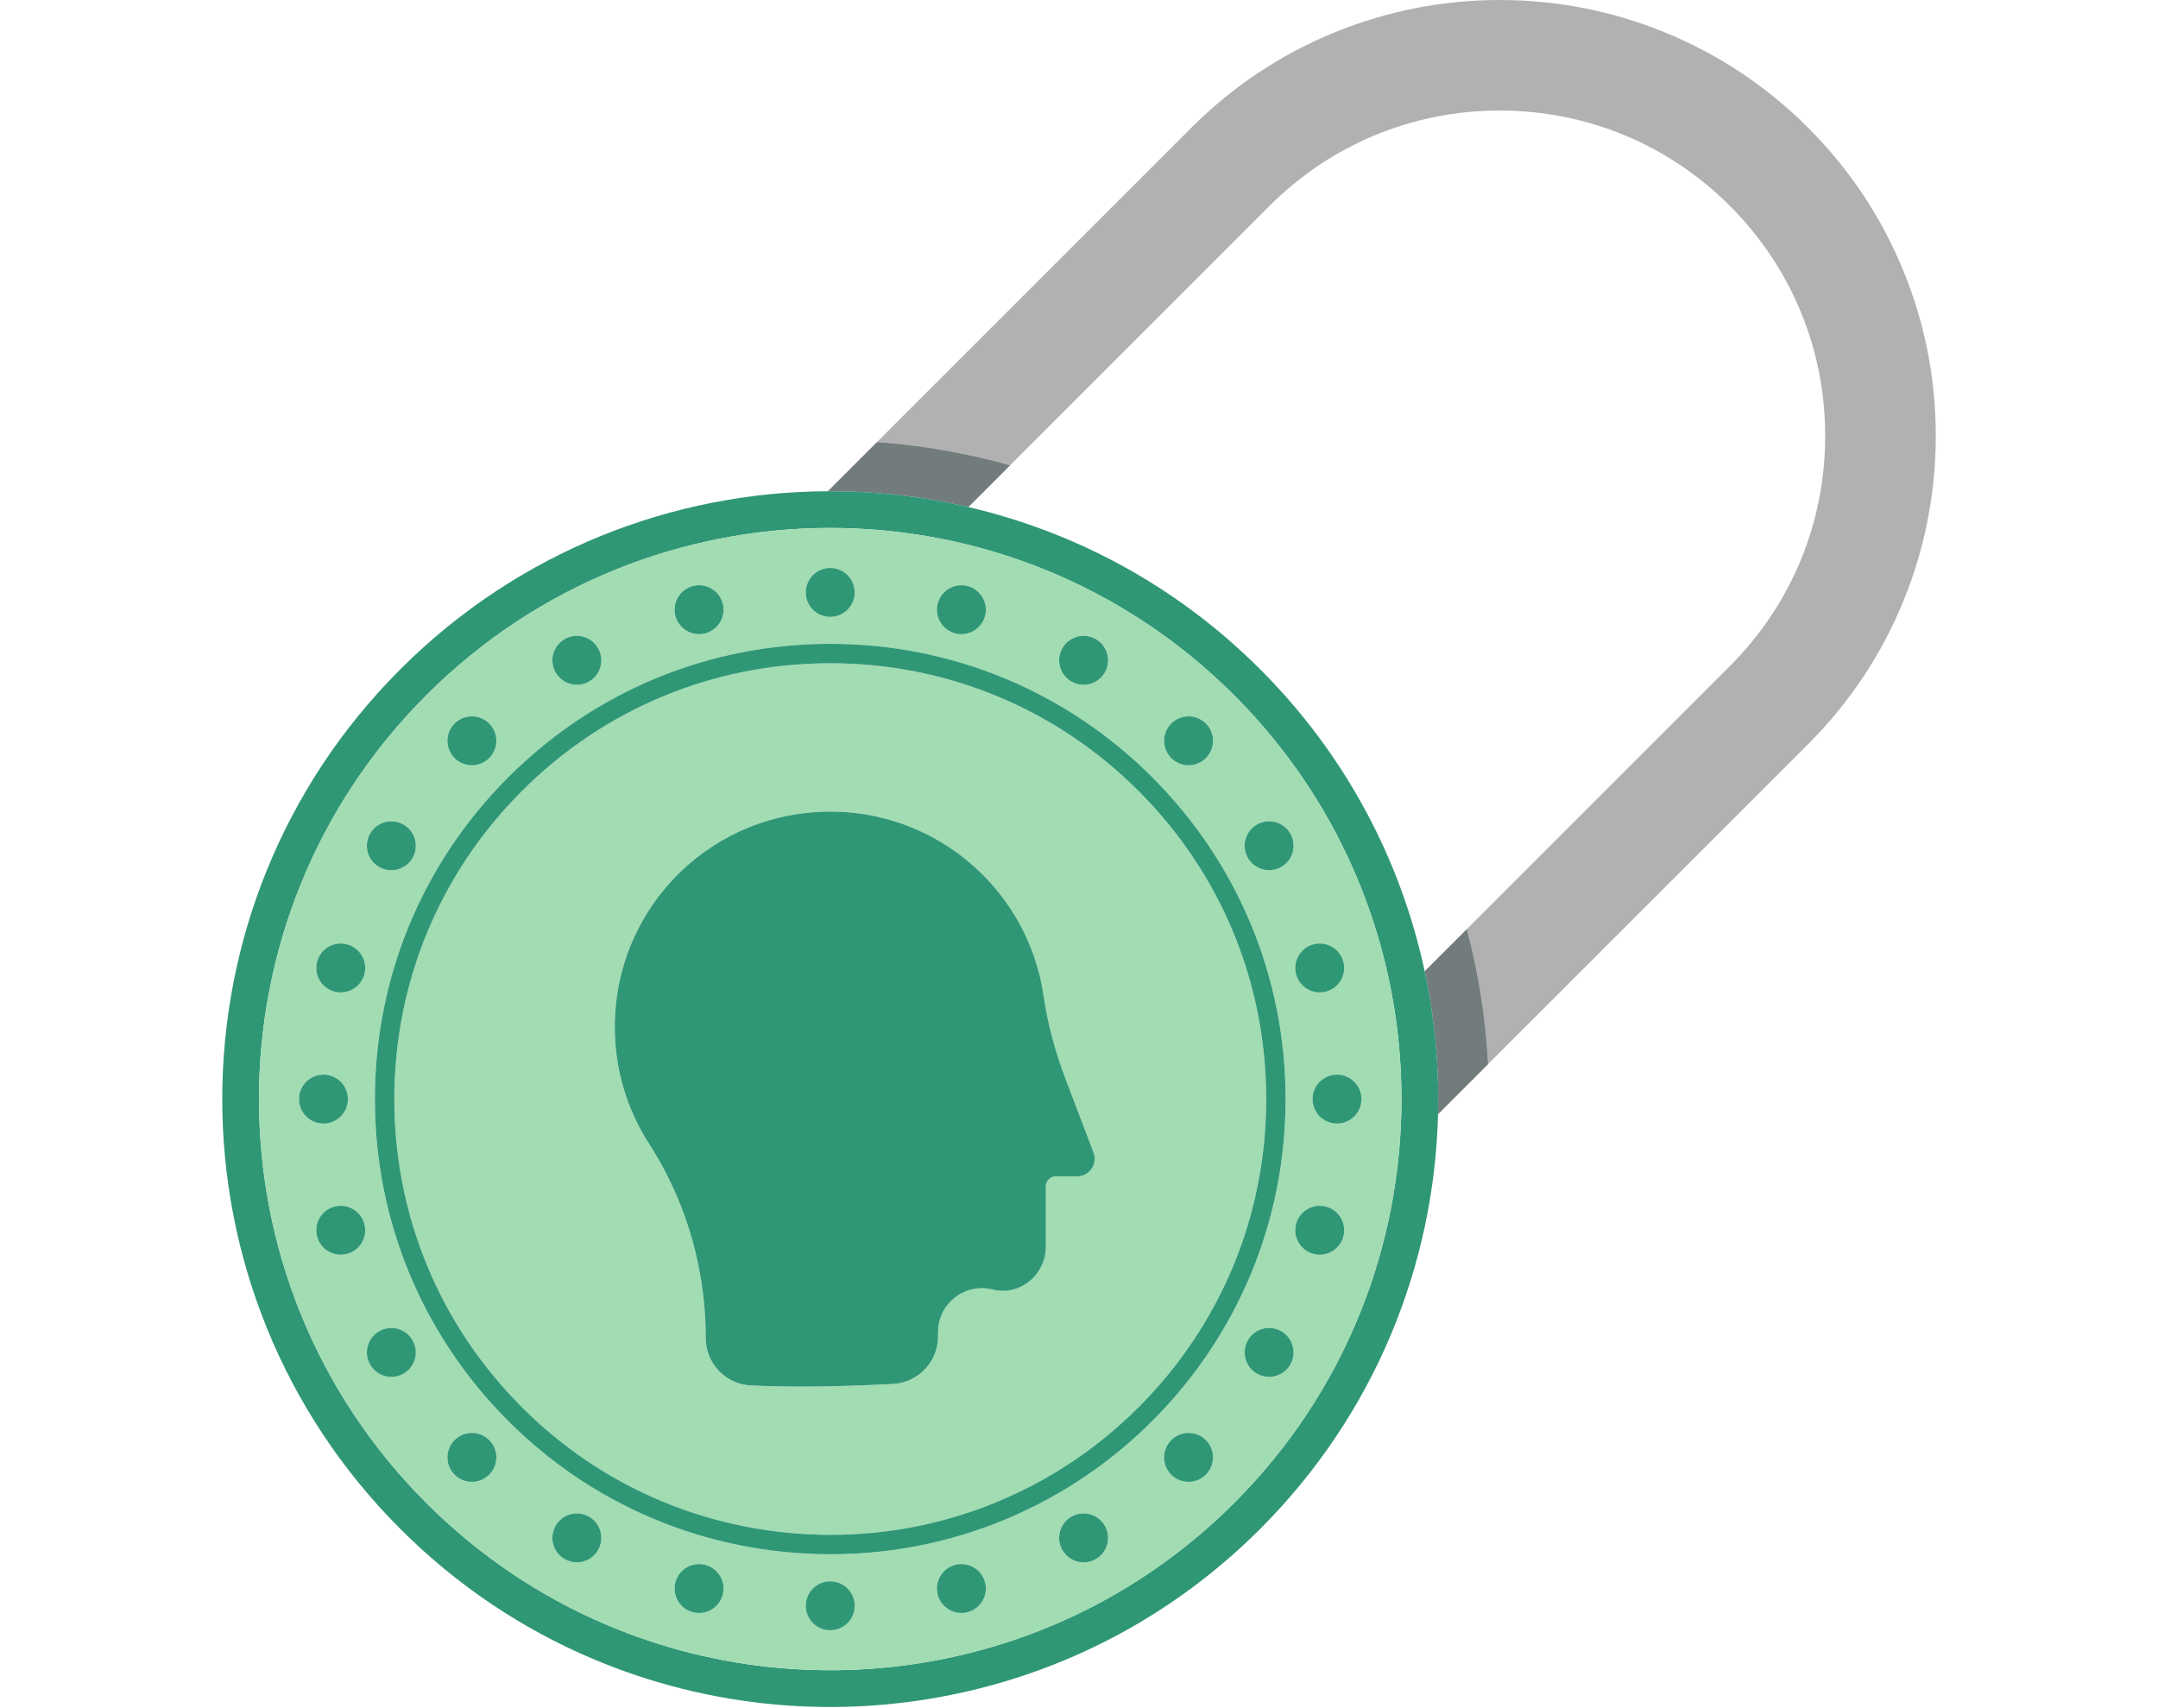 <?xml version="1.0" encoding="UTF-8"?>
<svg id="Illustration" xmlns="http://www.w3.org/2000/svg" viewBox="0 0 1400 1108">
  <defs>
    <style>
      .cls-1 {
        fill: none;
      }

      .cls-2 {
        fill: #309776;
      }

      .cls-3 {
        fill: #b1b1b1;
      }

      .cls-4 {
        fill: #a1dcb2;
      }

      .cls-5 {
        fill: #162d2d;
        opacity: .4;
      }
    </style>
  </defs>
  <path class="cls-1" d="m628.21,329.02c69.37,16.11,135.23,51.18,189.3,105.25,55.8,55.78,91.37,124.13,106.75,195.94l27.35-27.35h.01s38.24-38.26,38.24-38.26l132.41-132.41c39.88-39.88,61.84-92.9,61.84-149.31s-21.96-109.41-61.84-149.3-92.9-61.84-149.31-61.84-109.43,21.96-149.31,61.84l-130.37,130.37-37.96,37.98h-.01l-2.3,2.3-24.8,24.8Z"/>
  <polygon class="cls-3" points="932.92 722.96 934.6 721.28 932.92 722.96 932.92 722.96"/>
  <path class="cls-3" d="m1255.83,282.87c0,36.73-6.97,72.53-20.72,106.44-14.23,35.11-35.15,66.59-62.14,93.58l-207.56,207.56c-1.56-29.5-6.15-58.88-13.82-87.6l-27.35,27.35,27.35-27.35h.01s38.24-38.26,38.24-38.26l132.41-132.41c39.88-39.88,61.84-92.9,61.84-149.31s-21.96-109.41-61.84-149.3-92.9-61.84-149.31-61.84-109.43,21.96-149.31,61.84l-130.37,130.37-37.96,37.98h-.01c-28.28-8-57.22-13.03-86.34-15.1l203.97-203.97c26.99-26.99,58.48-47.89,93.6-62.12C900.44,6.98,936.24,0,972.96,0s72.53,6.98,106.42,20.73c35.12,14.23,66.61,35.13,93.6,62.12,26.99,26.99,47.91,58.49,62.14,93.6,13.75,33.9,20.72,69.7,20.72,106.42Z"/>
  <rect class="cls-5" x="553.01" y="280.21" height="45.14"/>
  <polygon class="cls-5" points="628.21 329.02 628.21 329.02 653.01 304.22 628.21 329.02"/>
  <polygon class="cls-5" points="653.01 304.22 655.3 301.92 655.3 301.92 653.01 304.22"/>
  <path class="cls-3" d="m628.21,329.02l24.8-24.8,2.3-2.3h0c-28.28-8-57.22-13.03-86.34-15.1l-31.92,31.92c30.6-.12,61.21,3.31,91.16,10.27Z"/>
  <polygon class="cls-5" points="965.42 690.46 965.42 690.46 934.6 721.28 965.42 690.46"/>
  <path class="cls-3" d="m924.26,630.2c6.54,30.53,9.43,61.68,8.67,92.75l1.68-1.68,30.82-30.82c-1.56-29.5-6.15-58.88-13.82-87.6l-27.35,27.35Z"/>
  <path class="cls-5" d="m537.05,318.75l31.92-31.92c29.11,2.07,58.05,7.1,86.34,15.1h0l-2.3,2.3-24.8,24.8c-29.96-6.96-60.56-10.39-91.16-10.27Zm387.21,311.46c6.54,30.53,9.43,61.68,8.67,92.75l1.68-1.68,30.82-30.82c-1.56-29.5-6.15-58.88-13.82-87.6l-27.35,27.35Z"/>
  <path class="cls-2" d="m924.26,630.2c-15.38-71.81-50.95-140.15-106.75-195.94-54.07-54.07-119.93-89.13-189.3-105.25h0c-29.96-6.96-60.56-10.39-91.16-10.27h0c-100.42.39-200.72,38.89-277.33,115.52-154.05,154.01-154.05,403.75,0,557.8,36.8,36.8,79.05,64.83,124.17,84.01,76.47,32.58,161.14,39.92,241.26,21.93,70.49-15.74,137.49-51.06,192.37-105.94,74.53-74.53,113-171.46,115.41-269.1h0c.77-31.08-2.13-62.23-8.67-92.75Zm-123.61,345c-51.56,51.56-114.51,84.75-180.74,99.53-75.28,16.9-154.82,10.01-226.67-20.6-42.39-18.02-82.09-44.36-116.67-78.93-144.74-144.74-144.74-379.38,0-524.08,144.7-144.74,379.34-144.74,524.08,0,144.74,144.7,144.74,379.34,0,524.08Z"/>
  <path class="cls-4" d="m738.57,513.2c-53.42-53.42-124.44-82.84-199.98-82.84s-146.55,29.42-199.95,82.84c-53.42,53.41-82.84,124.42-82.84,199.95s29.42,146.56,82.84,199.98c25.85,25.84,55.8,46.11,89.02,60.23,54.09,23.04,115.52,28.62,172.98,15.72,52.19-11.65,99.88-37.92,137.92-75.95,53.42-53.42,82.84-124.44,82.84-199.98s-29.42-146.55-82.84-199.95Zm-39.77,250.08h-13.83c-3.59,0-6.5,2.91-6.5,6.5v39.16c0,18.1-16.85,32.29-34.38,27.81-2.41-.62-4.8-.91-7.16-.91-15.25,0-28.38,12.38-28.38,28.45v2.85c0,16.4-12.86,29.97-29.24,30.83-43.23,2.28-73.01,1.94-92.27.97-16.39-.82-29.22-14.41-29.22-30.82s-1.66-32.36-4.94-48.1c-.69-3.3-1.45-6.59-2.28-9.85-6.1-24.04-16.03-47.06-29.58-68.1-14.43-22.4-22.64-49.18-22.18-77.9,1.23-77.41,64.34-138.6,141.75-137.55,50.19.67,93.98,27.8,118.09,68.05,4.84,8.07,8.88,16.66,12.03,25.67h0c2.89,8.29,5.03,16.93,6.32,25.85,2.68,18.49,7.67,36.58,14.3,54.04l18.11,47.66c2.83,7.43-2.67,15.38-10.61,15.38Z"/>
  <path class="cls-4" d="m800.65,451.12c-144.74-144.74-379.38-144.74-524.08,0-144.74,144.7-144.74,379.34,0,524.08,34.58,34.58,74.27,60.91,116.67,78.93,71.85,30.61,151.4,37.5,226.67,20.6,66.23-14.79,129.18-47.98,180.74-99.53,144.74-144.74,144.74-379.38,0-524.08Zm51.41,161.6c8.47-2.27,17.18,2.76,19.45,11.23,2.27,8.47-2.76,17.18-11.23,19.45-8.47,2.27-17.18-2.76-19.45-11.23-2.27-8.47,2.76-17.18,11.23-19.45Zm-92.21-143.27c6.2-6.2,16.26-6.2,22.46,0s6.2,16.26,0,22.46c-6.2,6.2-16.26,6.2-22.46,0-6.2-6.2-6.2-16.26,0-22.46Zm-70.61-48.96c4.39-7.6,14.1-10.2,21.69-5.81,7.6,4.39,10.2,14.1,5.81,21.69-4.39,7.6-14.1,10.2-21.69,5.81-7.6-4.39-10.2-14.1-5.81-21.69Zm-61.43-40.24c8.47,2.27,13.5,10.98,11.23,19.45-2.27,8.47-10.98,13.5-19.45,11.23-8.47-2.27-13.5-10.98-11.23-19.45,2.27-8.47,10.98-13.5,19.45-11.23Zm-73.32,4.14c0,8.77-7.11,15.88-15.88,15.88s-15.88-7.11-15.88-15.88,7.11-15.88,15.88-15.88,15.88,7.11,15.88,15.88Zm-105.08-4.14c8.47-2.27,17.18,2.76,19.45,11.23,2.27,8.47-2.76,17.18-11.23,19.45-8.47,2.27-17.18-2.76-19.45-11.23-2.27-8.47,2.76-17.18,11.23-19.45Zm-83.12,34.43c7.6-4.39,17.31-1.78,21.69,5.81,4.39,7.6,1.78,17.31-5.81,21.69-7.6,4.39-17.31,1.78-21.69-5.81-4.39-7.6-1.78-17.31,5.81-21.69Zm-71.38,54.77c6.2-6.2,16.26-6.2,22.46,0,6.2,6.2,6.2,16.26,0,22.46-6.2,6.2-16.26,6.2-22.46,0-6.2-6.2-6.2-16.26,0-22.46Zm-54.77,71.38c4.39-7.6,14.1-10.2,21.69-5.81,7.6,4.39,10.2,14.1,5.81,21.69s-14.1,10.2-21.69,5.81c-7.6-4.39-10.2-14.1-5.81-21.69Zm-46.17,172.32c0-8.77,7.11-15.88,15.88-15.88s15.88,7.11,15.88,15.88-7.11,15.88-15.88,15.88-15.88-7.11-15.88-15.88Zm31.19,100.43c-8.47,2.27-17.18-2.76-19.45-11.23-2.27-8.47,2.76-17.18,11.23-19.45,8.47-2.27,17.18,2.76,19.45,11.23,2.27,8.47-2.76,17.18-11.23,19.45Zm11.23-181.41c-2.27,8.47-10.98,13.5-19.45,11.23-8.47-2.27-13.5-10.98-11.23-19.45,2.27-8.47,10.98-13.5,19.45-11.23,8.47,2.27,13.5,10.98,11.23,19.45Zm25.44,259.12c-7.6,4.39-17.31,1.78-21.69-5.81-4.39-7.6-1.78-17.31,5.81-21.69,7.6-4.39,17.31-1.78,21.69,5.81,4.39,7.6,1.78,17.31-5.81,21.69Zm55.54,65.57c-6.2,6.2-16.26,6.2-22.46,0-6.2-6.2-6.2-16.26,0-22.46,6.2-6.2,16.26-6.2,22.46,0,6.2,6.2,6.2,16.26,0,22.46Zm70.61,48.96c-4.39,7.6-14.1,10.2-21.69,5.81-7.6-4.39-10.2-14.1-5.81-21.69,4.39-7.6,14.1-10.2,21.69-5.81,7.6,4.39,10.2,14.1,5.81,21.69Zm80.88,29.01c-2.27,8.47-10.98,13.5-19.45,11.23-8.47-2.27-13.5-10.98-11.23-19.45,2.27-8.47,10.98-13.5,19.45-11.23,8.47,2.27,13.5,10.98,11.23,19.45Zm69.75,22.97c-8.77,0-15.88-7.11-15.88-15.88s7.11-15.88,15.88-15.88,15.88,7.11,15.88,15.88-7.11,15.88-15.88,15.88Zm89.2-11.74c-8.47,2.27-17.18-2.76-19.45-11.23-2.27-8.47,2.76-17.18,11.23-19.45,8.47-2.27,17.18,2.76,19.45,11.23,2.27,8.47-2.76,17.18-11.23,19.45Zm83.12-34.43c-7.6,4.39-17.31,1.78-21.69-5.81-4.39-7.6-1.78-17.31,5.81-21.69,7.6-4.39,17.31-1.78,21.69,5.81,4.39,7.6,1.78,17.31-5.81,21.69Zm71.38-54.77c-6.2,6.2-16.26,6.2-22.46,0-6.2-6.2-6.2-16.26,0-22.46,6.2-6.2,16.26-6.2,22.46,0,6.2,6.2,6.2,16.26,0,22.46Zm-34.83-34.82s0,0,0,0c-39.73,39.73-89.55,67.17-144.08,79.34-21.15,4.75-42.82,7.1-64.48,7.1-39.81,0-79.61-7.94-116.19-23.52-34.72-14.76-66.01-35.93-93-62.92-55.8-55.8-86.53-129.98-86.53-208.89s30.73-153.08,86.53-208.86c55.78-55.8,129.96-86.53,208.86-86.53s153.09,30.73,208.89,86.53c55.8,55.78,86.53,129.96,86.53,208.86s-30.74,153.09-86.53,208.88Zm89.6-36.56c-4.39,7.6-14.1,10.2-21.69,5.81-7.6-4.39-10.2-14.1-5.81-21.69s14.1-10.2,21.69-5.81c7.6,4.39,10.2,14.1,5.81,21.69Zm-5.81-322.95c-7.6,4.39-17.31,1.78-21.69-5.81s-1.78-17.31,5.81-21.69c7.6-4.39,17.31-1.78,21.69,5.81,4.39,7.6,1.78,17.31-5.81,21.69Zm40.24,239.83c-2.27,8.47-10.98,13.5-19.45,11.23-8.47-2.27-13.5-10.98-11.23-19.45,2.27-8.47,10.98-13.5,19.45-11.23,8.47,2.27,13.5,10.98,11.23,19.45Zm-4.14-73.32c-8.77,0-15.88-7.11-15.88-15.88s7.11-15.88,15.88-15.88,15.88,7.11,15.88,15.88-7.11,15.88-15.88,15.88Z"/>
  <path class="cls-2" d="m747.49,504.29c-55.8-55.8-129.98-86.53-208.89-86.53s-153.08,30.73-208.86,86.53c-55.8,55.78-86.53,129.96-86.53,208.86s30.73,153.09,86.53,208.89c26.99,26.99,58.28,48.16,93,62.92,36.58,15.59,76.38,23.52,116.19,23.52,21.66,0,43.33-2.35,64.48-7.1,54.52-12.17,104.35-39.61,144.08-79.34,0,0,0,0,0,0,55.79-55.8,86.53-129.99,86.53-208.88s-30.73-153.08-86.53-208.86Zm-8.91,408.84c-38.04,38.04-85.73,64.3-137.92,75.95-57.47,12.9-118.9,7.32-172.98-15.72-33.23-14.12-63.18-34.39-89.02-60.23-53.42-53.42-82.84-124.44-82.84-199.98s29.42-146.55,82.84-199.95c53.4-53.42,124.42-82.84,199.95-82.84s146.56,29.42,199.98,82.84c53.42,53.4,82.84,124.42,82.84,199.95s-29.42,146.56-82.84,199.98Z"/>
  <path class="cls-2" d="m522.73,384.39c0,8.77,7.11,15.88,15.88,15.88s15.88-7.11,15.88-15.88-7.11-15.88-15.88-15.88-15.88,7.11-15.88,15.88Z"/>
  <path class="cls-2" d="m538.61,1026.04c-8.77,0-15.88,7.11-15.88,15.88s7.11,15.88,15.88,15.88,15.88-7.11,15.88-15.88-7.11-15.88-15.88-15.88Z"/>
  <path class="cls-2" d="m457.63,410.93c8.47-2.27,13.5-10.98,11.23-19.45-2.27-8.47-10.98-13.5-19.45-11.23-8.47,2.27-13.5,10.98-11.23,19.45,2.27,8.47,10.98,13.5,19.45,11.23Z"/>
  <path class="cls-2" d="m619.59,1015.38c-8.47,2.27-13.5,10.98-11.23,19.45,2.27,8.47,10.98,13.5,19.45,11.23,8.47-2.27,13.5-10.98,11.23-19.45-2.27-8.47-10.98-13.5-19.45-11.23Z"/>
  <path class="cls-2" d="m382.17,442.19c7.6-4.39,10.2-14.1,5.81-21.69-4.39-7.6-14.1-10.2-21.69-5.81-7.6,4.39-10.2,14.1-5.81,21.69,4.39,7.6,14.1,10.2,21.69,5.81Z"/>
  <path class="cls-2" d="m695.05,984.12c-7.6,4.39-10.2,14.1-5.81,21.69,4.39,7.6,14.1,10.2,21.69,5.81,7.6-4.39,10.2-14.1,5.81-21.69-4.39-7.6-14.1-10.2-21.69-5.81Z"/>
  <path class="cls-2" d="m317.37,491.91c6.2-6.2,6.2-16.26,0-22.46-6.2-6.2-16.26-6.2-22.46,0s-6.2,16.26,0,22.46c6.2,6.2,16.26,6.2,22.46,0Z"/>
  <path class="cls-2" d="m759.85,934.4c-6.2,6.2-6.2,16.26,0,22.46,6.2,6.2,16.26,6.2,22.46,0,6.2-6.2,6.2-16.26,0-22.46-6.2-6.2-16.26-6.2-22.46,0Z"/>
  <path class="cls-2" d="m245.95,562.53c7.6,4.39,17.31,1.78,21.69-5.81s1.78-17.31-5.81-21.69c-7.6-4.39-17.31-1.78-21.69,5.81-4.39,7.6-1.78,17.31,5.81,21.69Z"/>
  <path class="cls-2" d="m831.27,863.78c-7.6-4.39-17.31-1.78-21.69,5.81s-1.78,17.31,5.81,21.69c7.6,4.39,17.31,1.78,21.69-5.81,4.39-7.6,1.78-17.31-5.81-21.69Z"/>
  <path class="cls-2" d="m225.16,612.73c-8.47-2.27-17.18,2.76-19.45,11.23-2.27,8.47,2.76,17.18,11.23,19.45,8.47,2.27,17.18-2.76,19.45-11.23,2.27-8.47-2.76-17.18-11.23-19.45Z"/>
  <path class="cls-2" d="m860.28,782.91c-8.47-2.27-17.18,2.76-19.45,11.23-2.27,8.47,2.76,17.18,11.23,19.45,8.47,2.27,17.18-2.76,19.45-11.23,2.27-8.47-2.76-17.18-11.23-19.45Z"/>
  <path class="cls-2" d="m225.73,713.16c0-8.77-7.11-15.88-15.88-15.88s-15.88,7.11-15.88,15.88,7.11,15.88,15.88,15.88,15.88-7.11,15.88-15.88Z"/>
  <circle class="cls-2" cx="867.37" cy="713.16" r="15.88"/>
  <path class="cls-2" d="m216.94,782.91c-8.47,2.27-13.5,10.98-11.23,19.45,2.27,8.47,10.98,13.5,19.45,11.23,8.47-2.27,13.5-10.98,11.23-19.45-2.27-8.47-10.98-13.5-19.45-11.23Z"/>
  <path class="cls-2" d="m860.28,643.41c8.47-2.27,13.5-10.98,11.23-19.45-2.27-8.47-10.98-13.5-19.45-11.23-8.47,2.27-13.5,10.98-11.23,19.45,2.27,8.47,10.98,13.5,19.45,11.23Z"/>
  <path class="cls-2" d="m245.95,863.78c-7.6,4.39-10.2,14.1-5.81,21.69,4.39,7.6,14.1,10.2,21.69,5.81,7.6-4.39,10.2-14.1,5.81-21.69-4.39-7.6-14.1-10.2-21.69-5.81Z"/>
  <path class="cls-2" d="m815.39,535.02c-7.6,4.39-10.2,14.1-5.81,21.69s14.1,10.2,21.69,5.81c7.6-4.39,10.2-14.1,5.81-21.69-4.39-7.6-14.1-10.2-21.69-5.81Z"/>
  <path class="cls-2" d="m294.91,934.4c-6.2,6.2-6.2,16.26,0,22.46,6.2,6.2,16.26,6.2,22.46,0,6.2-6.2,6.2-16.26,0-22.46-6.2-6.2-16.26-6.2-22.46,0Z"/>
  <path class="cls-2" d="m782.31,491.91c6.2-6.2,6.2-16.26,0-22.46s-16.26-6.2-22.46,0c-6.2,6.2-6.2,16.26,0,22.46,6.2,6.2,16.26,6.2,22.46,0Z"/>
  <path class="cls-2" d="m382.17,984.12c-7.6-4.39-17.31-1.78-21.69,5.81-4.39,7.6-1.78,17.31,5.81,21.69,7.6,4.39,17.31,1.78,21.69-5.81,4.39-7.6,1.78-17.31-5.81-21.69Z"/>
  <path class="cls-2" d="m695.05,442.19c7.6,4.39,17.31,1.78,21.69-5.81,4.39-7.6,1.78-17.31-5.81-21.69-7.6-4.39-17.31-1.78-21.69,5.81-4.39,7.6-1.78,17.31,5.81,21.69Z"/>
  <path class="cls-2" d="m457.63,1015.38c-8.47-2.27-17.18,2.76-19.45,11.23-2.27,8.47,2.76,17.18,11.23,19.45,8.47,2.27,17.18-2.76,19.45-11.23,2.27-8.47-2.76-17.18-11.23-19.45Z"/>
  <circle class="cls-2" cx="623.7" cy="395.59" r="15.88" transform="translate(132.52 947.18) rotate(-80.7)"/>
  <path class="cls-2" d="m709.42,747.9c2.83,7.43-2.67,15.38-10.61,15.38h-13.83c-3.59,0-6.5,2.91-6.5,6.5v39.16c0,18.1-16.85,32.29-34.38,27.81-2.41-.62-4.8-.91-7.16-.91-15.25,0-28.38,12.38-28.38,28.45v2.85c0,16.4-12.86,29.97-29.24,30.83-43.23,2.28-73.01,1.94-92.27.97-16.39-.82-29.22-14.41-29.22-30.82s-1.66-32.36-4.94-48.1c-.69-3.3-1.45-6.59-2.28-9.85-6.1-24.04-16.03-47.06-29.58-68.1-14.43-22.4-22.64-49.18-22.18-77.9,1.23-77.41,64.34-138.6,141.75-137.55,50.19.67,93.98,27.8,118.09,68.05,4.84,8.07,8.88,16.66,12.03,25.67h0c2.89,8.29,5.03,16.93,6.32,25.85,2.68,18.49,7.67,36.58,14.3,54.04l18.11,47.66Z"/>
</svg>